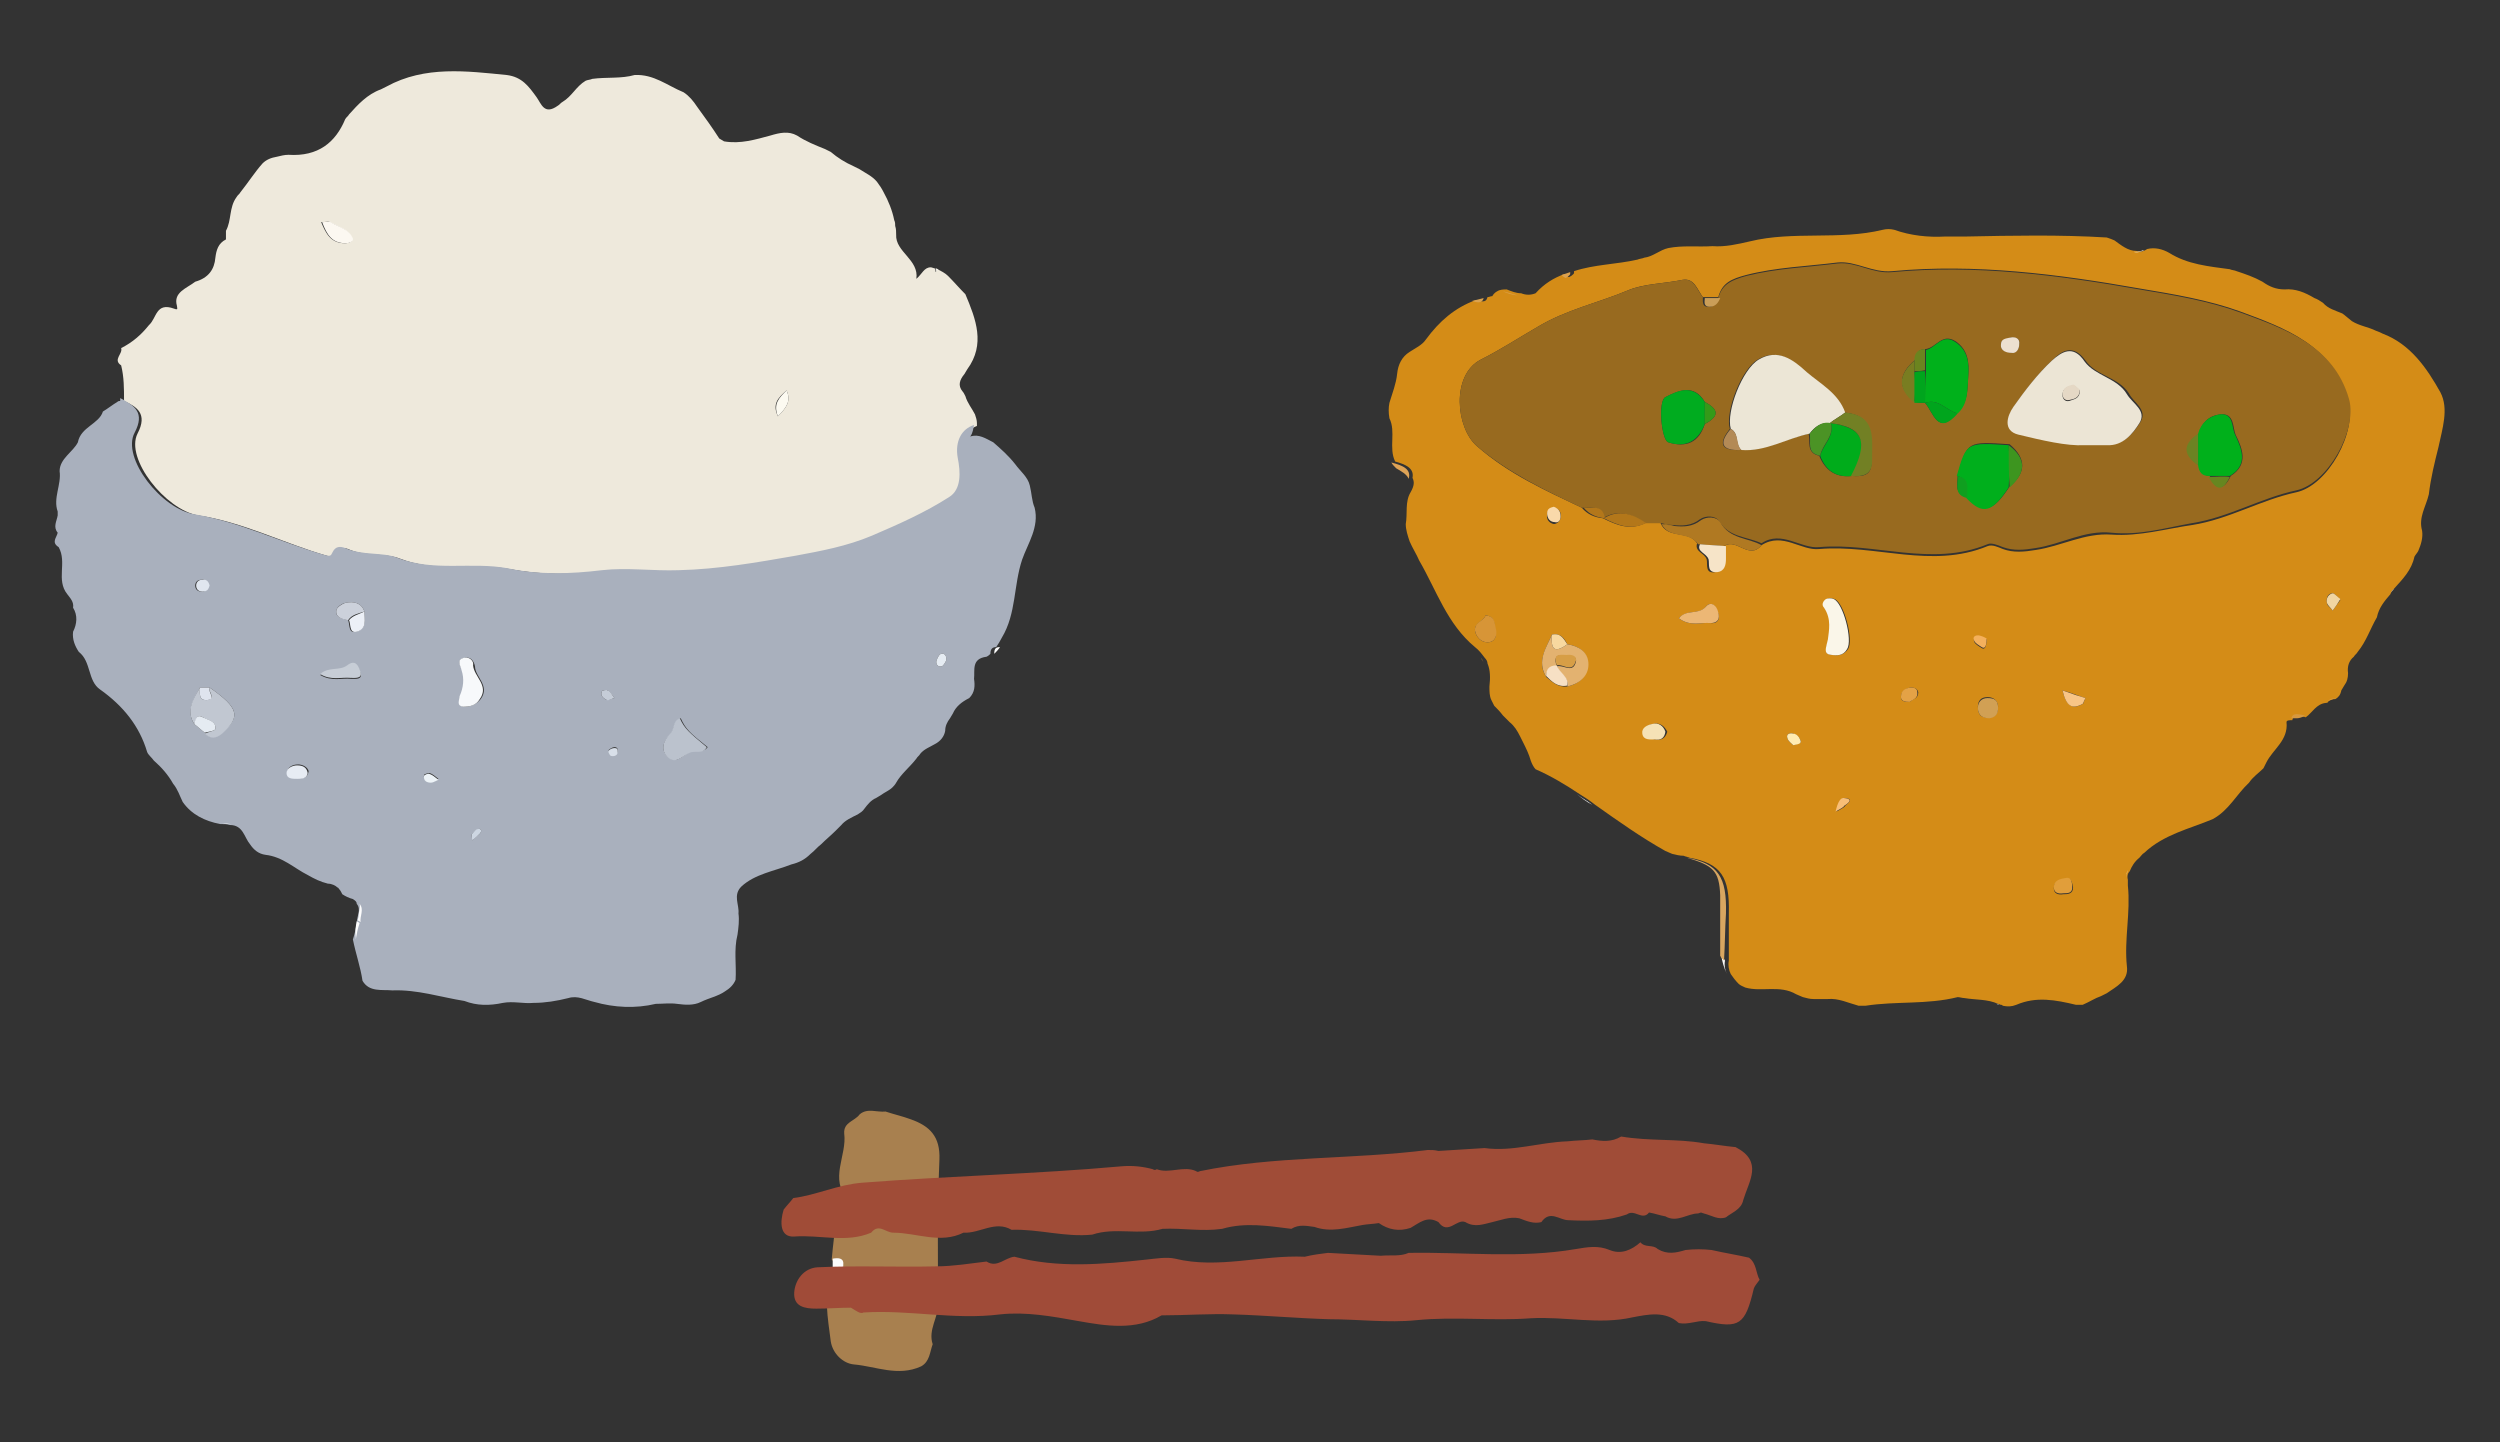 <?xml version="1.0" encoding="utf-8"?>
<!-- Generator: Adobe Illustrator 27.0.0, SVG Export Plug-In . SVG Version: 6.00 Build 0)  -->
<svg version="1.1" id="レイヤー_1" xmlns="http://www.w3.org/2000/svg" xmlns:xlink="http://www.w3.org/1999/xlink" x="0px"
	 y="0px" width="260px" height="150px" viewBox="0 0 260 150" style="enable-background:new 0 0 260 150;" xml:space="preserve">
<rect x="0" y="0" width="260" height="150" fill="#333333" stroke="none"/>
<style type="text/css">
	.st0{fill:#D48C17;}
	.st1{fill:#FBFBFB;}
	.st2{fill:#986A1F;}
	.st3{fill:#D79537;}
	.st4{fill:#DBA14E;}
	.st5{fill:#B07922;}
	.st6{fill:#DAA24F;}
	.st7{fill:#D8A660;}
	.st8{fill:#FAF6E9;}
	.st9{fill:#E3B270;}
	.st10{fill:#D6983F;}
	.st11{fill:#DEA356;}
	.st12{fill:#ECB775;}
	.st13{fill:#F6E4C8;}
	.st14{fill:#D1A054;}
	.st15{fill:#B3771A;}
	.st16{fill:#F5E2B6;}
	.st17{fill:#E19E3A;}
	.st18{fill:#F7E0C4;}
	.st19{fill:#E4A246;}
	.st20{fill:#F8C586;}
	.st21{fill:#F9D9AA;}
	.st22{fill:#F8D89F;}
	.st23{fill:#F4B05C;}
	.st24{fill:#F1D5A1;}
	.st25{fill:#FFEBB2;}
	.st26{fill:#F8BE77;}
	.st27{fill:#CA9E58;}
	.st28{fill:#ECE5D5;}
	.st29{fill:#ECE6D6;}
	.st30{fill:#00AF1C;}
	.st31{fill:#00B11B;}
	.st32{fill:#00B01B;}
	.st33{fill:#00AC1F;}
	.st34{fill:#00AC1B;}
	.st35{fill:#728024;}
	.st36{fill:#4B9325;}
	.st37{fill:#00A51D;}
	.st38{fill:#797D21;}
	.st39{fill:#3D951F;}
	.st40{fill:#6C8323;}
	.st41{fill:#EDE0D0;}
	.st42{fill:#B38A56;}
	.st43{fill:#6B841F;}
	.st44{fill:#349A19;}
	.st45{fill:#0F9F1F;}
	.st46{fill:#668620;}
	.st47{fill:#D79E46;}
	.st48{fill:#E5D8C5;}
	.st49{fill:#EEE9DC;}
	.st50{fill:#A9B0BD;}
	.st51{fill:#FDFDFD;}
	.st52{fill:#F2F0E8;}
	.st53{fill:#FCF8F1;}
	.st54{fill:#FCFAF1;}
	.st55{fill:#C1C7D1;}
	.st56{fill:#BBC2CD;}
	.st57{fill:#F7F9FB;}
	.st58{fill:#C7CDD6;}
	.st59{fill:#CCD1DB;}
	.st60{fill:#FCFCFC;}
	.st61{fill:#E7ECF4;}
	.st62{fill:#E5EBF2;}
	.st63{fill:#ECF0F7;}
	.st64{fill:#E0E6EF;}
	.st65{fill:#C5CCD7;}
	.st66{fill:#DFE4EE;}
	.st67{fill:#EDF3F7;}
	.st68{fill:#E6ECF3;}
	.st69{fill:#D8DFE9;}
	.st70{fill:#CDD6E2;}
	.st71{fill:#A8804F;}
	.st72{fill:#A04B38;}
	.st73{fill:#A04C37;}
</style>
<g>
	<g>
		<path class="st0" d="M161.9,69.2C161.9,69.2,161.9,69.2,161.9,69.2C161.9,69.2,161.9,69.2,161.9,69.2
			C161.9,69.2,161.9,69.2,161.9,69.2C161.9,69.2,161.9,69.2,161.9,69.2C161.9,69.2,161.9,69.2,161.9,69.2
			C161.9,69.2,161.9,69.2,161.9,69.2C161.9,69.2,161.9,69.2,161.9,69.2z"/>
		<path class="st0" d="M249,61.2c0.9-1,1.8-1.9,2.1-3.3c0.1-0.2,0.3-0.4,0.4-0.6c0.3-0.7,0.5-1.4,0.4-2.1c-0.4-1.4,0.4-2.5,0.7-3.8
			c0.2-1.7,0.6-3.3,1-4.9c0.4-1.9,1.1-4,0.2-5.7c-1.4-2.5-3.1-5-6-6.1c-0.2-0.1-0.4-0.2-0.7-0.3c-0.8-0.4-1.7-0.5-2.5-1
			c-0.4-0.3-0.7-0.6-1-0.8c-0.7-0.3-1.5-0.5-2-1.1c-0.3-0.2-0.6-0.4-0.9-0.5c-1-0.6-2-1-3.1-0.9c-0.9,0-1.6-0.3-2.3-0.8
			c-0.9-0.5-1.8-0.8-2.7-1.1c-0.2-0.1-0.5-0.1-0.7-0.2c-2.2-0.3-4.4-0.5-6.3-1.7c-0.7-0.4-1.5-0.6-2.3-0.4c-0.4,0.3-0.8,0.3-1.1,0.2
			c-0.9,0-1.6-0.6-2.3-1.1c-0.2-0.1-0.5-0.2-0.8-0.3c-4.9-0.3-9.8-0.2-14.7-0.1c-0.7,0-1.4,0-2.1,0c-1.8,0.1-3.6-0.1-5.3-0.7
			c-0.4-0.1-0.8-0.1-1.2,0c-4.5,1.1-9.3,0.1-13.8,1.2c-1.3,0.3-2.6,0.6-3.9,0.5c-1.5,0.1-3.1-0.1-4.6,0.2c-0.9,0.2-1.6,0.9-2.5,1
			c-0.2,0.1-0.5,0.1-0.7,0.2c-2.2,0.5-4.5,0.5-6.6,1.2c0,0.1,0,0.1,0,0.2c0,0.1-0.5,0.5-0.6,0.4c-0.1-0.1-0.3-0.2-0.4-0.3
			c-1.1,0.4-2.1,1-3,2c-0.5,0.2-1,0.2-1.5,0c-0.5,0-1-0.2-1.5-0.4c-0.3,0-0.7,0-1,0.2c-0.2,0.1-0.4,0.3-0.5,0.5
			c-0.2,0-0.3,0.1-0.5,0.1c-0.1,0.4-0.3,0.6-1.2,0.3c-2.2,0.8-3.8,2.2-5.2,4.1c-0.4,0.6-1.1,0.9-1.7,1.3c-0.8,0.5-1.2,1.3-1.3,2.3
			c-0.1,1-0.5,2-0.8,3c-0.1,0.5-0.1,1,0,1.6c0.7,1.4-0.1,3.1,0.6,4.5c1.1,0.3,2,0.7,1.8,1.7c0.2,0.4,0.2,0.8-0.2,1.5
			c-0.6,1-0.3,2.2-0.5,3.3c0,0.6,0.2,1.2,0.4,1.8c0.3,0.7,0.7,1.3,1,2c1.8,3.1,2.9,6.6,5.8,9c0.4,0.3,0.7,0.7,1,1.1
			c0.2,0.2,0.3,0.4,0.3,0.6c0.3,0.7,0.3,1.5,0.2,2.4c0,0.5,0,1,0.2,1.4c0.1,0.2,0.2,0.4,0.3,0.6c0.3,0.3,0.6,0.6,0.9,1
			c0.2,0.2,0.3,0.3,0.5,0.5c0,0,0,0,0,0c0.1,0.1,0.1,0.1,0.2,0.2c0.5,0.4,0.8,0.9,1.1,1.5c0.1,0.2,0.2,0.4,0.3,0.6
			c0.3,0.6,0.6,1.2,0.8,1.9c0.1,0.3,0.3,0.7,0.5,0.9c1.6,0.7,3.1,1.6,4.6,2.6c0.5,0.3,1.1,0.7,1.6,1.1c2.4,1.7,4.8,3.4,7.3,4.8
			c0.2,0.1,0.5,0.2,0.7,0.3c0.4,0.1,0.8,0.2,1.2,0.2c0.2,0.1,0.4,0.1,0.6,0.2c3.3,0.6,4.2,2,4.1,5.8c0,1.6,0,3.2,0,4.9
			c-0.1,0.5,0,1,0.2,1.4c0.2,0.3,0.5,0.7,0.8,1c0.2,0.2,0.5,0.3,0.7,0.4c1.7,0.5,3.6-0.3,5.3,0.7c0.2,0.1,0.5,0.2,0.7,0.3
			c0.4,0.1,0.7,0.2,1.1,0.2c0.5,0,1,0,1.5,0c1.1-0.1,2.1,0.4,3.2,0.7c0.2,0,0.5,0,0.7,0c3.2-0.5,6.4-0.1,9.6-0.9
			c0.2,0,0.5,0.1,0.7,0.1c1.2,0.2,2.4,0.1,3.5,0.6c0.1,0,0.2,0.1,0.3,0.1c0.1,0,0.1,0,0.2,0.1c0.5,0.1,0.9,0.1,1.4-0.1
			c2.1-0.9,4.1-0.5,6.2,0c0.2,0,0.5,0,0.7,0c0.7-0.3,1.3-0.7,1.9-0.9c0.2-0.1,0.4-0.2,0.6-0.3c1-0.7,2.3-1.3,2.1-2.8
			c-0.3-2.8,0.4-5.6,0.1-8.4c0-0.1,0-0.2,0-0.3c0-0.1,0-0.2,0-0.3c-0.1-0.4,0-0.7,0.2-0.9c0.2-0.5,0.5-1,1-1.4
			c0.2-0.2,0.3-0.4,0.5-0.5c2-1.9,4.7-2.5,7.1-3.5c1.7-0.9,2.5-2.6,3.8-3.8c0.4-0.6,1-1,1.5-1.5c0.1-0.2,0.2-0.4,0.3-0.6
			c0.7-1.4,2.3-2.3,2.1-4.2c0-0.2,0.3-0.2,0.6-0.2c0.1-0.5,0.5-0.6,1.4-0.3c0.7-0.5,1.1-1.4,2.1-1.5c0.1,0,0.2,0,0.2-0.1
			c0.2-0.2,0.5-0.3,0.8-0.3c0.3-0.2,0.5-0.4,0.6-0.9c0.1-0.2,0.2-0.3,0.3-0.5c0.3-0.4,0.4-0.8,0.4-1.3c-0.1-0.7,0.1-1.3,0.6-1.7
			c0.1-0.2,0.3-0.3,0.4-0.5c0.9-1.1,1.3-2.4,2-3.6c0.2-1,0.8-1.7,1.4-2.4C248.7,61.5,248.8,61.4,249,61.2z M154.7,66.8
			c-0.7,0-1.2-0.6-1.3-1.2c-0.1-0.8,0.9-1,1.1-1.6c1,0.1,0.9,0.9,1,1.5C155.7,66.1,155.5,66.8,154.7,66.8z M163,71.4
			C163,71.4,163,71.4,163,71.4c-1,0.1-1.6-0.5-2.2-1c-1-1.6,0-3,0.6-4.4c0,0,0,0,0,0c0.9-0.2,1.3,0.4,1.6,1c1.2,0.2,2.1,0.8,2.1,2
			C165.1,70.3,164.3,71.1,163,71.4z M160.9,53.5c0-0.4,0.4-0.6,0.7-0.7c0.5,0.1,0.8,0.4,0.7,1c0,0.4-0.4,0.7-0.7,0.7
			C161.1,54.4,160.8,54,160.9,53.5z M172.2,76.9c-0.5-0.1-1.2,0-1.3-0.6c-0.1-0.6,0.5-0.9,1-1c0.7-0.2,1.2,0.2,1.5,0.8
			C173.2,76.8,172.8,77,172.2,76.9z M177.9,64.8c-1-0.1-2.1,0.4-3.3-0.5c0.9-1,2.1-0.3,2.8-1.2c0.6-0.7,1.1,0,1.3,0.7
			C178.9,64.4,178.6,64.9,177.9,64.8z M186.5,77.5c-0.2-0.2-0.5-0.4-0.6-0.7c-0.2-0.5,0.3-0.6,0.6-0.5c0.3,0.1,0.6,0.3,0.7,0.6
			C187.5,77.4,186.9,77.3,186.5,77.5z M190.5,68.1c-0.9-0.1-0.6-0.7-0.3-1.6c0.1-0.9,0.4-2.1-0.4-3.3c-0.3-0.4-0.1-0.7,0.2-0.9
			c0.2-0.1,0.5-0.1,0.8,0c1,0.4,2,4.3,1.4,5.2C191.7,68.2,191.1,68.2,190.5,68.1z M191.9,83.8c-0.1,0.2-0.4,0.3-0.9,0.6
			c0.2-0.9,0.4-1.4,0.9-1.4C192.9,83.1,192.1,83.6,191.9,83.8z M198.6,73c-0.6,0-0.9-0.1-0.9-0.5c0-0.6,0.5-0.9,1-1
			c0.4,0,0.7,0.1,0.8,0.5C199.5,72.7,198.9,72.7,198.6,73z M205.3,66.7c-0.1-0.4,0.2-0.7,0.6-0.5c0.3,0.1,0.7,0.3,0.7,0.3
			c0,0.8-0.2,1.1-0.5,0.9C205.8,67.2,205.4,67,205.3,66.7z M206.9,74.6c-0.8,0.1-1.2-0.2-1.2-1.1c0-0.6,0.3-1,1-1
			c0.6,0,1,0.3,1.1,0.9C207.8,74.1,207.6,74.6,206.9,74.6z M214.6,93c-0.6,0.1-1-0.1-1-0.6c0-0.8,0.7-0.9,1.3-1
			c0.6-0.1,0.6,0.5,0.7,0.9C215.6,93,215,93,214.6,93z M216.6,73.2c-1,0.6-1.7,0.3-2.1-1.4c1.1,0.3,1.7,0.6,2.4,0.8
			C216.7,72.9,216.7,73.2,216.6,73.2z M242.6,63.5c-0.2-0.3-0.6-0.5-0.6-0.8c-0.1-0.5,0.1-1,0.6-1c0.2,0,0.5,0.4,0.8,0.7
			C243.1,62.8,242.8,63.2,242.6,63.5z M238.8,51.2c-3.7,0.8-7,2.8-10.8,3.4c-2.8,0.4-5.5,1.2-8.4,1c-2.8-0.2-5.2,1.2-7.9,1.6
			c-1.2,0.2-2.3,0.3-3.4-0.1c-0.5-0.2-1.1-0.5-1.6-0.3c-5.8,2.4-11.6-0.2-17.5,0.3c-1.9,0.2-3.8-1.8-6-0.4h0
			c-1.3,1.6-2.6-0.8-3.9,0.1h0c0,0.4,0.1,0.9,0,1.3c0,0.6-0.1,1.3-0.9,1.4c-1.1,0.2-0.8-0.8-0.9-1.3c-0.2-0.7-1.3-0.8-1-1.7
			c-0.9-1.4-3.1-0.4-3.8-2.1c-0.5,0-1.1,0-1.6,0c0,0,0,0,0,0c0,0,0,0,0,0c-1.6,0.8-3,0.2-4.4-0.5l0,0c-0.9-0.1-1.6-0.4-2.2-1.1
			c-3.8-1.8-7.6-3.5-10.9-6.4c-2.2-1.9-2.7-7.4,0.4-9c2-1,4-2.3,5.9-3.4c3-1.8,6.3-2.5,9.4-3.8c1.6-0.7,3.8-0.7,5.7-1.1
			c1.2-0.2,1.5,1,2.1,1.8l0,0v0c0.5,0,1.1,0,1.6,0c0.4-1.5,1.4-1.9,2.9-2.3c3.1-0.8,6.3-0.9,9.5-1.3c1.9-0.2,3.6,1.1,5.7,0.9
			c8.6-0.8,17.2,0.3,25.7,1.8c3.6,0.6,7.2,1.2,10.5,2.4c4.6,1.7,9.6,3.5,11.2,9.2C245.2,44.9,242.1,50.5,238.8,51.2z"/>
		<polygon class="st0" points="161.9,69.2 161.9,69.2 161.9,69.2 		"/>
		<path class="st0" d="M172.8,54.5c0.4,0.1,0.9,0.2,1.3,0.2C173.7,54.6,173.3,54.5,172.8,54.5z"/>
		<path class="st1" d="M165.6,83.7c-0.5-0.4-1.1-0.7-1.6-1.1C164.5,83,165,83.4,165.6,83.7z"/>
		<path class="st1" d="M221.1,91.5c0,0.1,0,0.2,0,0.3c0-0.5,0-0.9,0.2-1.3C221.2,90.8,221.1,91.1,221.1,91.5z"/>
		<path class="st1" d="M248.6,61.7c0.1-0.2,0.3-0.3,0.4-0.5C248.8,61.4,248.7,61.5,248.6,61.7z"/>
		<path class="st1" d="M207.9,104.5c-0.1-0.1-0.2-0.1-0.3-0.1C207.7,104.4,207.8,104.5,207.9,104.5z"/>
		<path class="st2" d="M233,32.5c-3.3-1.2-6.9-1.8-10.5-2.4c-8.5-1.5-17.1-2.6-25.7-1.8c-2.1,0.2-3.7-1.1-5.7-0.9
			c-3.2,0.4-6.3,0.5-9.5,1.3c-1.4,0.4-2.5,0.8-2.9,2.3c-0.2,0.5-0.5,1-1.1,0.9c-0.6,0-0.5-0.6-0.5-1l0,0c-0.6-0.7-0.9-2-2.1-1.8
			c-1.9,0.4-4,0.4-5.7,1.1c-3.1,1.3-6.4,2-9.4,3.8c-1.9,1.1-3.9,2.4-5.9,3.4c-3.1,1.6-2.6,7.1-0.4,9c3.3,2.8,7.1,4.6,10.9,6.4
			c0.9,0.1,2-0.4,2.2,1.1l0,0c1.6-1,3-0.4,4.4,0.5c0,0,0,0,0,0c0.5,0,1.1,0,1.6,0c0.4,0.1,0.9,0.2,1.3,0.2c0.9,0.1,1.9,0.1,2.8-0.6
			c0.6-0.4,1.6-0.4,2,0.2c1,1.7,2.9,1.6,4.4,2.3c2.1-1.4,4.1,0.6,6,0.4c5.8-0.5,11.7,2.1,17.5-0.3c0.4-0.2,1.1,0.1,1.6,0.3
			c1.1,0.4,2.2,0.3,3.4,0.1c2.7-0.4,5.1-1.9,7.9-1.6c2.9,0.3,5.6-0.5,8.4-1c3.8-0.6,7.1-2.6,10.8-3.4c3.3-0.7,6.4-6.3,5.5-9.5
			C242.7,35.9,237.6,34.2,233,32.5z M177.3,44.1c-0.6,1.9-1.9,2.5-3.8,1.9c-0.7-0.2-1.1-4.3-0.3-4.7c1.4-0.7,3-1.4,4.1,0.5
			c0,0,0,0,0,0C178.8,42.6,178.8,43.3,177.3,44.1z M192.6,49.5c-1.7,0.2-2.8-0.6-3.4-2.1c0,0,0,0,0,0c-1.4-0.3-0.9-1.5-1.1-2.3h0
			c-2.4,0.5-4.5,1.8-7.1,1.7l0,0l0,0c-2.2,0.1-2.2-0.8-1.1-2.2c-0.5-1.8,1.2-6.2,2.9-7.2c2-1.2,3.6,0,5,1.3c1.5,1.3,3.3,2.2,4,4.2v0
			l0,0c3.2,0.3,2.7,2.6,2.8,4.8C194.8,49.4,193.9,49.6,192.6,49.5z M209.1,35.1c0.6,0,1,0.1,0.9,0.7c0,0.5-0.3,0.9-0.8,0.9
			c-0.5-0.1-1.2-0.2-1.1-0.9C208.1,35.3,208.7,35.3,209.1,35.1z M200.2,41.9c-0.3,0-0.7,0-1-0.1c-1.9-1.4-1.8-2.9,0-4.4
			c0-0.7,0.4-1.1,1.1-1.1v0l0,0c1.1-0.2,1.7-1.7,3.1-0.8c1.3,0.9,1.4,2.2,1.3,3.6c-0.1,1.4,0,2.7-1.1,3.8c0,0,0,0,0,0
			C201.5,45.4,201.1,42.9,200.2,41.9z M209,50.6c-1.7,2.6-2.7,2.9-4.4,1.1c0,0,0,0,0,0c-1.4-0.3-1-1.4-1-2.3c1-3.5,1-3.5,5.4-3.2
			c0,0,0,0,0,0c0,0,0,0,0,0C210.8,47.7,210.7,49.2,209,50.6z M222.6,43.9c-0.7,1.1-1.7,2.4-3.4,2.3c-0.5,0-1.1,0-2.3,0
			c-1.9,0.1-4.4-0.5-6.9-1.1c-1.6-0.4-1.2-1.9-0.5-2.9c1.2-1.7,2.5-3.4,4-4.8c0.9-0.9,2.1-1.7,3.4,0.1c1.1,1.6,3.4,1.7,4.5,3.4
			C221.9,41.9,223.4,42.6,222.6,43.9z M232,49.5C232,49.5,232,49.5,232,49.5c-0.7,1.5-1.5,1.5-2.2,0c-0.7-0.1-1.1-0.4-1.1-1.1
			c0,0,0,0,0,0c-1.6-1.1-1.6-2.2,0-3.3c0.3-1.2,1.1-1.9,2.2-2c1.5-0.2,1.3,1.4,1.6,2.1C233.2,46.6,233.9,48.3,232,49.5z"/>
		<path class="st1" d="M223,26c-0.1,0-0.2,0-0.3,0.1c-0.3,0.1-0.5,0.1-0.8,0.1C222.3,26.3,222.6,26.2,223,26z"/>
		<path class="st3" d="M154,68.4c0.1,0.2,0.3,0.4,0.3,0.6C154.3,68.9,154.2,68.6,154,68.4z"/>
		<path class="st4" d="M163.3,28.5c0-0.1,0-0.2,0-0.2c-0.3,0.1-0.6,0.2-0.9,0.3c0.1,0.1,0.2,0.2,0.4,0.3
			C162.8,29,163.3,28.6,163.3,28.5z"/>
		<path class="st1" d="M178.9,93.7c0-0.3,0-0.5,0-0.7C178.9,93.2,178.9,93.5,178.9,93.7z"/>
		<path class="st1" d="M179,99.3c0.1,0.7,0.3,1.4,0.6,2c-0.2-0.4-0.3-0.9-0.2-1.4C179.3,99.7,179.1,99.5,179,99.3z"/>
		<path class="st5" d="M178.9,54.3c-0.4-0.6-1.4-0.6-2-0.2c-0.9,0.7-1.8,0.7-2.8,0.6c-0.4-0.1-0.9-0.1-1.3-0.2
			c0.8,1.6,2.9,0.7,3.8,2.1c0.9,0.1,1.8,0.1,2.7,0.2c1.3-0.9,2.6,1.5,3.9-0.1h0C181.8,55.9,179.9,56.1,178.9,54.3z"/>
		<path class="st6" d="M154.3,31c-0.4,0.1-0.8,0.2-1.2,0.3C153.9,31.6,154.2,31.4,154.3,31z"/>
		<path class="st7" d="M179.5,95c0.1-3.8-0.8-5.2-4.1-5.8c2.8,0.8,3.4,1.4,3.5,3.9c0,0.2,0,0.5,0,0.7c0,0.2,0,0.4,0,0.7
			c0,1.5,0,3,0,4.5c0,0.1,0,0.3,0,0.4c0.1,0.2,0.3,0.4,0.4,0.5C179.4,98.2,179.4,96.6,179.5,95z"/>
		<path class="st8" d="M192.1,67.5c0.6-0.9-0.4-4.8-1.4-5.2c-0.2-0.1-0.6-0.1-0.8,0c-0.3,0.2-0.5,0.6-0.2,0.9
			c0.8,1.2,0.5,2.4,0.4,3.3c-0.2,0.9-0.5,1.5,0.3,1.6C191.1,68.2,191.7,68.2,192.1,67.5z"/>
		<polygon class="st9" points="161.9,69.2 161.9,69.2 161.9,69.2 		"/>
		<path class="st9" d="M163,67c-1.5,1.1-1.7,0.3-1.6-1c-0.6,1.4-1.6,2.7-0.6,4.4c0-0.7,0.4-1.1,1.1-1.1c0,0,0,0,0,0l0,0l0,0
			c0,0,0,0,0,0c0,0,0,0,0,0c-0.5-1.5,0.6-1.1,1.3-1.1c0.4,0,0.8,0.2,0.7,0.6c-0.3,1.3-1.3,0.3-2,0.5c0,0,0,0,0,0
			c0.3,0.8,1.3,1.2,1.1,2.1c1.3-0.3,2.2-1.1,2.2-2.3C165.2,67.8,164.2,67.2,163,67z"/>
		<polygon class="st9" points="161.9,69.2 161.9,69.2 161.9,69.2 		"/>
		<path class="st10" d="M238.3,74.7c0.2,0,0.4,0,0.6,0c0.2,0,0.5-0.1,0.7-0.2c0,0,0.1-0.1,0.1-0.1C238.8,74.2,238.4,74.2,238.3,74.7
			z"/>
		<path class="st11" d="M144.7,48.1c0.1,0.2,0.3,0.4,0.5,0.6c0.5,0.3,1.1,0.6,1.3,1.1C146.8,48.8,145.9,48.4,144.7,48.1z"/>
		<path class="st12" d="M177.4,63.1c-0.8,0.9-2,0.2-2.8,1.2c1.2,0.9,2.3,0.4,3.3,0.5c0.7,0,1-0.4,0.8-1.1
			C178.6,63.1,178,62.4,177.4,63.1z"/>
		<path class="st13" d="M177.7,58.2c0.1,0.5-0.2,1.4,0.9,1.3c0.8-0.1,0.9-0.8,0.9-1.4c0-0.4,0-0.9,0-1.3h0c-0.9-0.1-1.8-0.1-2.7-0.2
			C176.4,57.4,177.5,57.5,177.7,58.2z"/>
		<path class="st3" d="M154.5,64c-0.2,0.6-1.2,0.7-1.1,1.6c0.1,0.6,0.6,1.2,1.3,1.2c0.8,0,1-0.7,0.9-1.3
			C155.4,64.9,155.6,64.1,154.5,64z"/>
		<path class="st14" d="M206.7,72.6c-0.6,0-1,0.4-1,1c0,0.8,0.5,1.1,1.2,1.1c0.7-0.1,0.9-0.5,0.9-1.1
			C207.8,72.8,207.4,72.6,206.7,72.6z"/>
		<path class="st6" d="M157.8,30.7c-0.5-0.1-1-0.3-1.5-0.4C156.8,30.5,157.3,30.7,157.8,30.7z"/>
		<path class="st15" d="M166.8,53.9c1.4,0.7,2.8,1.3,4.4,0.5c0,0,0,0,0,0C169.9,53.5,168.4,52.9,166.8,53.9z"/>
		<path class="st16" d="M171.8,75.3c-0.5,0.1-1.1,0.4-1,1c0.1,0.7,0.8,0.6,1.3,0.6c0.6,0.1,1-0.1,1.1-0.8
			C173,75.5,172.5,75.1,171.8,75.3z"/>
		<path class="st17" d="M214.9,91.3c-0.6,0.1-1.3,0.2-1.3,1c0,0.5,0.4,0.7,1,0.6c0.5,0,1,0,0.9-0.8
			C215.5,91.8,215.4,91.2,214.9,91.3z"/>
		<path class="st18" d="M161.9,69.2C161.9,69.2,161.9,69.2,161.9,69.2c-0.8,0-1.1,0.4-1.1,1.1c0.6,0.6,1.2,1.2,2.2,1c0,0,0,0,0,0
			C163.2,70.4,162.2,70,161.9,69.2C161.9,69.2,161.9,69.2,161.9,69.2z"/>
		<polygon class="st18" points="161.9,69.2 161.9,69.2 161.9,69.2 161.9,69.2 161.9,69.2 		"/>
		<path class="st19" d="M198.7,71.5c-0.6,0.1-1,0.3-1,1c0,0.4,0.4,0.5,0.9,0.5c0.2-0.2,0.9-0.3,0.8-1
			C199.4,71.6,199.1,71.5,198.7,71.5z"/>
		<path class="st20" d="M216.6,73.2c0.1-0.1,0.1-0.3,0.3-0.6c-0.7-0.2-1.3-0.4-2.4-0.8C214.9,73.5,215.5,73.8,216.6,73.2z"/>
		<path class="st21" d="M162.3,53.7c0-0.5-0.2-0.8-0.7-1c-0.4,0.1-0.7,0.2-0.7,0.7c0,0.5,0.3,0.9,0.8,0.9
			C162,54.4,162.3,54.2,162.3,53.7z"/>
		<path class="st1" d="M156.5,75c0.1,0.1,0.1,0.1,0.2,0.2C156.6,75.1,156.5,75,156.5,75z"/>
		<path class="st10" d="M242.9,72.6c-0.3,0-0.6,0.1-0.8,0.3C242.4,72.8,242.6,72.7,242.9,72.6z"/>
		<path class="st22" d="M163,67c-0.4-0.6-0.7-1.2-1.6-1c0,0,0,0,0,0C161.3,67.3,161.5,68.1,163,67z"/>
		<path class="st23" d="M206.6,66.4c0,0-0.3-0.2-0.7-0.3c-0.4-0.1-0.8,0.1-0.6,0.5c0.1,0.3,0.5,0.5,0.8,0.7
			C206.4,67.5,206.6,67.3,206.6,66.4z"/>
		<path class="st24" d="M242.6,61.7c-0.5,0.1-0.7,0.6-0.6,1c0.1,0.3,0.4,0.5,0.6,0.8c0.3-0.4,0.5-0.7,0.8-1.2
			C243.1,62.1,242.8,61.7,242.6,61.7z"/>
		<path class="st25" d="M186.5,76.3c-0.3-0.1-0.8,0-0.6,0.5c0.1,0.3,0.4,0.5,0.6,0.7c0.4-0.1,1-0.1,0.7-0.6
			C187.1,76.6,186.8,76.3,186.5,76.3z"/>
		<path class="st15" d="M164.7,52.8c0.6,0.7,1.3,1,2.2,1.1C166.7,52.4,165.5,52.9,164.7,52.8z"/>
		<path class="st26" d="M191.8,83c-0.4-0.1-0.7,0.5-0.9,1.4c0.5-0.3,0.8-0.4,0.9-0.6C192.1,83.6,192.9,83.1,191.8,83z"/>
		<path class="st27" d="M177.8,31.9c0.6,0,0.9-0.4,1.1-0.9c-0.5,0-1.1,0-1.6,0v0C177.3,31.3,177.1,31.9,177.8,31.9z"/>
		<path class="st28" d="M216.8,37.6c-1.2-1.8-2.4-1-3.4-0.1c-1.5,1.4-2.8,3.1-4,4.8c-0.7,1-1.1,2.5,0.5,2.9c2.5,0.6,5,1.2,6.9,1.1
			c1.2,0,1.8,0,2.3,0c1.7,0.1,2.7-1.2,3.4-2.3c0.8-1.3-0.7-2-1.3-3C220.2,39.3,217.9,39.1,216.8,37.6z M215.2,41.7
			c-0.4,0.1-0.7-0.2-0.7-0.6c0-0.7,0.5-0.9,1.1-1c0.2,0,0.5,0.4,0.7,0.5C216.3,41.5,215.7,41.5,215.2,41.7z"/>
		<path class="st29" d="M190.3,44c0.5-0.4,1.1-0.7,1.6-1.1v0c-0.7-2-2.6-3-4-4.2c-1.4-1.3-3-2.5-5-1.3c-1.7,1-3.4,5.4-2.9,7.2
			c0.9,0.5,0.4,1.6,1.1,2.2l0,0c2.5,0.2,4.7-1.2,7.1-1.7h0v0C188.7,44.4,189.4,43.9,190.3,44z"/>
		<path class="st30" d="M208.9,46.3c-4.4-0.3-4.4-0.3-5.4,3.2c1.4,0.3,0.9,1.4,1,2.3c0,0,0,0,0,0c0,0,0,0,0,0
			c1.7,1.8,2.7,1.5,4.4-1.1C209,49.2,209,47.7,208.9,46.3C208.9,46.3,208.9,46.3,208.9,46.3z"/>
		<path class="st31" d="M200.2,41.9c1.4-0.5,2.2,0.8,3.4,1.1c0,0,0,0,0,0c0,0,0,0,0,0c1.1-1,1-2.4,1.1-3.8c0.1-1.4,0-2.7-1.3-3.6
			c-1.4-1-2.1,0.6-3.1,0.8l0,0c0,0.7,0,1.4,0,2.2C200.2,39.7,200.2,40.8,200.2,41.9z"/>
		<path class="st32" d="M230.8,43.1c-1.1,0.2-1.9,0.9-2.2,2c0,1.1,0,2.2,0,3.3c0,0,0,0,0,0c0,0,0,0,0,0c0.1,0.7,0.4,1.1,1.1,1.1
			c0.7,0,1.5,0,2.2,0c0,0,0,0,0,0c0,0,0,0,0,0c2-1.2,1.2-2.9,0.5-4.4C232.1,44.4,232.3,42.9,230.8,43.1z"/>
		<path class="st33" d="M177.3,41.8C177.3,41.8,177.3,41.8,177.3,41.8c-1.2-1.9-2.8-1.2-4.1-0.5c-0.8,0.4-0.4,4.5,0.3,4.7
			c1.8,0.6,3.1-0.1,3.8-1.9C177.3,43.3,177.3,42.5,177.3,41.8C177.3,41.8,177.3,41.8,177.3,41.8z"/>
		<path class="st34" d="M190.4,44c0.4,1.4-0.8,2.2-1.1,3.4c0,0,0,0,0,0c0,0,0,0,0,0c0.6,1.6,1.7,2.3,3.4,2.1
			C194.4,45.9,193.8,44.5,190.4,44z"/>
		<path class="st35" d="M191.9,42.9L191.9,42.9c-0.5,0.4-1.1,0.7-1.6,1.1c0,0,0,0,0,0c0,0,0,0,0,0c3.5,0.4,4.1,1.9,2.2,5.5
			c1.3,0.1,2.3-0.1,2.2-1.8C194.7,45.5,195.1,43.2,191.9,42.9z"/>
		<path class="st36" d="M190.4,44C190.4,44,190.4,44,190.4,44C190.3,44,190.3,44,190.4,44c-1-0.2-1.6,0.4-2.2,1.1v0
			c0.2,0.9-0.4,2,1.1,2.3c0,0,0,0,0,0C189.5,46.2,190.8,45.4,190.4,44z"/>
		<path class="st37" d="M203.6,43c-1.2-0.3-2-1.6-3.4-1.1c0,0,0,0,0,0c0,0,0,0,0,0C201.1,42.9,201.5,45.4,203.6,43
			C203.6,43,203.6,43,203.6,43z"/>
		<path class="st38" d="M199.1,38.6C199.1,38.6,199.1,38.6,199.1,38.6c0-0.4,0-0.8,0-1.1c-1.7,1.5-1.8,2.9,0,4.4
			C199.2,40.8,199.2,39.7,199.1,38.6C199.1,38.6,199.1,38.6,199.1,38.6z"/>
		<path class="st39" d="M208.9,46.3C208.9,46.3,208.9,46.3,208.9,46.3c0,1.5,0,2.9,0.1,4.4C210.7,49.2,210.8,47.7,208.9,46.3z"/>
		<path class="st40" d="M228.6,45.1c-1.6,1.1-1.6,2.2,0,3.3c0,0,0,0,0,0C228.6,47.3,228.6,46.2,228.6,45.1z"/>
		<path class="st37" d="M200.2,41.9C200.2,41.9,200.2,41.9,200.2,41.9c0-1.1,0-2.2,0-3.3c-0.4,0-0.7,0-1.1,0.1c0,0,0,0,0,0
			c0,1.1,0,2.1,0,3.2C199.5,41.9,199.8,41.9,200.2,41.9C200.2,41.9,200.2,41.9,200.2,41.9z"/>
		<path class="st41" d="M209.2,36.7c0.5,0.1,0.8-0.4,0.8-0.9c0.1-0.6-0.4-0.8-0.9-0.7c-0.4,0.1-1,0.1-1,0.7
			C208,36.5,208.7,36.7,209.2,36.7z"/>
		<path class="st42" d="M181.1,46.8L181.1,46.8c-0.6-0.6-0.2-1.7-1.1-2.2C178.8,46,178.9,46.9,181.1,46.8z"/>
		<path class="st43" d="M199.1,38.6c0.4,0,0.7,0,1.1-0.1c0-0.7,0-1.4,0-2.2v0c-0.7,0-1.1,0.4-1.1,1.1
			C199.1,37.9,199.1,38.2,199.1,38.6C199.1,38.6,199.1,38.6,199.1,38.6z"/>
		<path class="st44" d="M177.3,41.8C177.3,41.8,177.3,41.8,177.3,41.8c0,0.8,0,1.5,0,2.3C178.8,43.3,178.8,42.6,177.3,41.8z"/>
		<path class="st45" d="M203.6,49.5c0,0.9-0.4,2,1,2.3c0,0,0,0,0,0C204.5,50.9,205,49.8,203.6,49.5z"/>
		<path class="st46" d="M229.7,49.6c0.8,1.5,1.5,1.5,2.2,0c0,0,0,0,0,0C231.2,49.5,230.5,49.6,229.7,49.6z"/>
		<path class="st47" d="M161.9,69.2c0.7-0.2,1.6,0.9,2-0.5c0.1-0.4-0.3-0.6-0.7-0.6C162.5,68.2,161.4,67.7,161.9,69.2
			C161.9,69.2,161.9,69.2,161.9,69.2C161.9,69.2,161.9,69.2,161.9,69.2z"/>
		<polygon class="st47" points="161.9,69.2 161.9,69.2 161.9,69.2 161.9,69.2 161.9,69.2 		"/>
		<path class="st48" d="M215.6,40c-0.5,0.1-1.1,0.3-1.1,1c0,0.4,0.3,0.7,0.7,0.6c0.5-0.1,1.1-0.2,1.1-1.1
			C216.1,40.4,215.8,40,215.6,40z"/>
	</g>
	<g>
		<path class="st49" d="M14.3,45.1c-1.3,2.6,2.9,7.9,6.3,8.5c4.7,0.7,8.9,2.9,13.4,4.2c0.6,0.2,0.7,0,0.9-0.3
			c0.3-0.5,0.8-0.6,1.3-0.4c1.7,0.8,3.9,0.4,5.4,1c3.8,1.5,7.7,0.4,11.5,1.1c3.2,0.6,6.5,0.6,9.8,0.2c2.6-0.3,5.3,0.1,8,0
			C75,59.3,79,58.6,83,57.9c2.7-0.5,5.4-1,8-2.1c2.8-1.2,5.5-2.4,8-4c1.2-0.8,1.1-2.6,0.9-4.1c-0.3-1.7,0.4-2.9,1.7-3.4
			c0-0.1,0-0.2,0-0.3c0-0.3-0.1-0.6-0.2-0.9c-0.3-0.6-0.8-1.2-1-1.9c-0.1-0.2-0.2-0.4-0.3-0.5c-0.5-0.6-0.3-1.2,0.2-1.8
			c0.1-0.2,0.2-0.3,0.3-0.5c1.9-2.6,0.9-5.2-0.2-7.8c-0.6-0.6-1.2-1.3-1.8-1.9c-0.3-0.3-0.7-0.5-1.1-0.7c-0.1,0.1-0.1,0.2-0.2,0.3
			c0-0.1,0-0.3-0.1-0.4c-0.1,0-0.3-0.1-0.4-0.1c-0.7,0-0.9,0.7-1.5,1.2c0.3-2-2.2-2.8-2.1-4.6c0-0.3,0-0.6-0.1-0.9
			c0-0.2,0-0.4-0.1-0.6c-0.2-1-0.6-2-1.1-2.9c-0.2-0.4-0.4-0.7-0.7-1.1c-0.5-0.6-1.2-0.9-1.8-1.3c-0.2-0.1-0.4-0.2-0.6-0.3
			c-0.9-0.4-1.7-0.9-2.4-1.5c-0.2-0.1-0.4-0.2-0.6-0.3c-1-0.4-2-0.8-2.9-1.4c-0.9-0.5-1.8-0.3-2.8,0c-1.5,0.4-3.1,0.9-4.8,0.6
			c-0.2-0.1-0.3-0.2-0.5-0.3c-0.7-1.1-1.5-2.2-2.3-3.3c-0.4-0.6-0.8-1.1-1.4-1.5c-1.7-0.7-3.1-1.9-5.1-1.8c-1.4,0.4-2.9,0.2-4.4,0.4
			c-0.2,0.1-0.5,0.1-0.7,0.2c-1,0.6-1.4,1.6-2.4,2.2c-0.2,0.1-0.3,0.3-0.5,0.4c-1.4,1-1.7-0.2-2.2-0.9c-0.8-1.1-1.5-2.1-3.1-2.3
			C48.6,7.4,44.2,6.8,40.2,9c-0.2,0.1-0.4,0.2-0.6,0.3c-1.4,0.5-2.4,1.6-3.3,2.6c-0.1,0.2-0.3,0.3-0.4,0.5c-1,2.4-2.8,3.9-5.9,3.7
			c-0.4,0-0.8,0.1-1.2,0.2c-0.6,0.1-1.1,0.3-1.5,0.7c-0.8,0.9-1.5,2-2.3,3c-0.1,0.2-0.3,0.3-0.4,0.5c-0.8,1.1-0.5,2.4-1.1,3.5
			c0,0.3,0,0.6,0,0.9c-0.8,0.4-1,1.1-1.1,1.9c-0.1,1.2-0.7,2.1-2.1,2.5c-0.9,0.7-2.3,1.1-1.9,2.5c0,0.2,0.2,0.5-0.3,0.3
			c-1.9-0.7-1.8,1-2.6,1.7c-0.8,1-1.7,1.8-2.9,2.4c0.2,0.6-0.9,1.2,0,1.8c0.3,1.2,0.3,2.4,0.3,3.7C14.2,42.3,15.4,43,14.3,45.1z
			 M81.8,40.6c0.5,1.1,0,1.8-0.9,2.7C80.3,42,80.9,41.4,81.8,40.6z M34.3,23.1c0.8,0.5,1.9,0.7,2.3,1.7c0.1,0.3-0.3,0.5-0.7,0.5
			c-1.5,0-2-1-2.5-2.2C34,23.1,34.2,23,34.3,23.1z"/>
		<path class="st50" d="M8.1,46c-0.5,1-1.9,1.7-1.9,3c0.2,1.4-0.7,2.8-0.2,4.2c0,0.1,0,0.3,0,0.4c-0.1,0.6-0.5,1.2,0,1.8
			c-0.1,0.5-0.7,1,0.1,1.5C7,58.5,5.8,60.3,7,61.8c0.3,0.4,0.7,0.8,0.6,1.4c0.5,0.8,0.4,1.7,0,2.5c-0.1,0.8,0.2,1.5,0.6,2.1
			c1.3,1,0.9,3,2.2,3.9c2.4,1.7,4.1,3.8,4.9,6.5c0.1,0.3,0.5,0.6,0.7,0.9c0.8,0.7,1.5,1.5,2,2.4c0.5,0.6,0.7,1.3,1,1.9
			c0.9,1.3,2.3,2,3.9,2.3c0.4,0,0.7,0,1,0.1c1.4,0,1.5,1.3,2.1,2c0.4,0.6,0.9,1,1.6,1.1c1.8,0.2,3,1.4,4.4,2.1
			c0.7,0.4,1.3,0.7,2.1,0.9c0.4,0,0.8,0.2,1,0.4c0.1,0,0.1,0.1,0.2,0.2c0.1,0.1,0.2,0.3,0.3,0.5c0.3,0.2,0.7,0.4,1.1,0.5
			c0.3,0.2,0.4,0.3,0.4,0.5c0.5,0.6,0,1.3,0,2c-0.1,0.6-0.2,1.1-0.4,1.7c0.3,1.5,0.8,2.9,1,4.3c0.7,1.2,2,0.9,3.1,1
			c2.6-0.1,5,0.7,7.5,1.1c1.3,0.5,2.6,0.5,4,0.2c1.1-0.2,2.1,0.1,3.2,0c1.2,0,2.4-0.2,3.6-0.5c1-0.3,1.8,0.2,2.7,0.4
			c2.1,0.6,4.3,0.7,6.4,0.2c0.7,0,1.5-0.1,2.2,0c0.8,0.1,1.7,0.2,2.5-0.2c0.8-0.4,1.8-0.6,2.5-1.1c0.5-0.3,0.9-0.7,1.1-1.2
			c0.1-1.6-0.2-3.1,0.2-4.7c0.1-0.7,0.2-1.5,0.1-2.2c0.1-0.9-0.6-1.9,0.3-2.8c1.4-1.3,3.4-1.6,5.2-2.3c0.8-0.2,1.4-0.5,2-1.1
			c0.4-0.3,0.7-0.7,1.1-1c0.5-0.5,1-0.9,1.5-1.4c0.2-0.2,0.4-0.4,0.6-0.6c0.4-0.5,1.1-0.8,1.7-1.1c0.3-0.2,0.5-0.3,0.7-0.6
			c0.3-0.4,0.7-0.9,1.2-1.1c0.2-0.1,0.3-0.2,0.5-0.3c0.4-0.3,0.9-0.5,1.2-0.8c0.1-0.1,0.3-0.3,0.4-0.5c0.5-0.9,1.4-1.6,2.1-2.5
			c0.1-0.2,0.3-0.3,0.4-0.5c0.4-0.5,1-0.7,1.5-1c0.6-0.3,1-0.8,1.1-1.4c0-0.5,0.2-0.9,0.5-1.3c0.1-0.2,0.2-0.3,0.3-0.5
			c0.3-0.7,0.9-1.2,1.7-1.6c0.6-0.6,0.6-1.3,0.5-2c0.1-0.9-0.3-2.1,1.3-2.3c0.2-0.1,0.3-0.2,0.4-0.3c0-0.6,0.3-0.7,0.6-0.7
			c0.2-0.3,0.4-0.6,0.6-1c1.5-2.5,1.2-5.4,2.1-8.1c0.6-1.7,1.8-3.4,1.3-5.4c-0.3-0.7-0.3-1.5-0.5-2.3c-0.2-0.9-1-1.5-1.5-2.2
			c-0.7-0.9-1.5-1.6-2.3-2.3c-0.8-0.4-1.5-0.9-2.4-0.6c0.3-0.4,0.3-0.8,0.4-1.2c-1.3,0.4-2,1.7-1.7,3.4c0.3,1.5,0.4,3.3-0.9,4.1
			c-2.5,1.6-5.2,2.8-8,4c-2.6,1.1-5.3,1.6-8,2.1c-4,0.7-8,1.4-12.1,1.5c-2.7,0.1-5.4-0.3-8,0c-3.3,0.4-6.6,0.5-9.8-0.2
			c-3.8-0.7-7.7,0.4-11.5-1.1c-1.5-0.6-3.6-0.2-5.4-1c-0.5-0.2-1-0.2-1.3,0.4c-0.2,0.4-0.2,0.5-0.9,0.3c-4.5-1.3-8.7-3.4-13.4-4.2
			c-3.5-0.5-7.7-5.9-6.3-8.5c1.1-2.1,0-2.8-1.5-3.6c0,0.1,0,0.2,0,0.3c-0.1,0-0.2,0-0.3,0.1c-0.5,0.3-1,0.7-1.5,1
			C10.3,44.1,8.4,44.4,8.1,46z M23.1,76.2c-0.6,0.5-1.2,0.7-1.8,0c0,0,0,0,0,0c-0.4-0.3-0.7-0.6-1.1-0.9c-0.9-1.4,0-2.6,0.6-3.8
			c0,0,0,0,0,0c0.3,0,0.7,0,1,0C24.8,73.6,25.1,74.5,23.1,76.2z M20.9,60.3c0.5-0.1,0.7,0.2,0.8,0.6c-0.1,0.3-0.2,0.6-0.6,0.6
			c-0.5,0.1-0.8-0.2-0.8-0.6C20.3,60.6,20.5,60.3,20.9,60.3z M31,80.9c-0.5,0-1.1,0-1.1-0.6c0-0.5,0.5-0.8,1.1-0.8
			c0.5,0,1,0.3,1.1,0.7C32,80.9,31.5,81,31,80.9z M36.5,70.6c-1-0.1-2,0.3-3.2-0.4c0.9-0.8,2-0.3,2.8-0.9c0.9-0.7,1.2,0.2,1.4,0.7
			C37.7,70.7,37,70.6,36.5,70.6z M37,65.7c-0.8,0.2-0.6-0.8-0.8-1.2c-0.7-0.2-1.4-0.3-1.2-1.1c0.1-0.3,0.5-0.6,0.9-0.7
			c0.9-0.2,1.7,0,2,0.9c0,0,0,0,0,0C37.9,64.4,38.2,65.4,37,65.7z M44.8,81.3c-0.4,0-0.8-0.2-0.7-0.7c0-0.1,0.4-0.2,0.6-0.2
			c0.3,0.1,0.5,0.3,0.9,0.6C45.2,81.2,45,81.4,44.8,81.3z M49.9,86.7c-0.2,0.2-0.5,0.4-0.8,0.7c0-0.4-0.1-0.6,0-0.7
			c0.2-0.2,0.5-0.4,0.7-0.5C50.1,86.2,50.1,86.5,49.9,86.7z M50,72.7c-0.5,0.6-1.1,0.8-1.7,0.8c-0.8-0.1-0.4-0.7-0.4-1.1
			c0.4-0.9,0.5-1.8,0.2-2.7c-0.2-0.5-0.7-1.1,0.3-1.3c0.6-0.1,0.9,0.4,1,0.9C49.4,70.4,51,71.3,50,72.7z M62.6,71.9
			c0-0.1,0.5-0.2,0.6-0.1c0.2,0.1,0.4,0.4,0.7,0.8c-0.4,0.1-0.6,0.2-0.8,0.2C62.7,72.6,62.4,72.3,62.6,71.9z M63.5,78.5
			c-0.1-0.1-0.2-0.4-0.2-0.5c0.1-0.1,0.4-0.3,0.6-0.3c0.3,0,0.4,0.2,0.3,0.5C64.1,78.5,63.8,78.6,63.5,78.5z M71.7,78.2
			c-0.7,0.4-1.4,1.3-2.2,0.5C68.6,78,69,77,69.8,76.3c0.4-0.5,0.2-1.3,1-1.6c0.5,1.1,0.9,1.5,2.8,3C73.1,78.4,72.2,77.9,71.7,78.2z
			 M98.4,68.7c-0.1,0.2-0.3,0.6-0.5,0.6c-0.4,0.1-0.6-0.3-0.5-0.6c0.1-0.3,0.3-0.7,0.5-0.7C98.2,67.9,98.5,68.2,98.4,68.7z"/>
		<path class="st51" d="M37.1,95.8c-0.1,0.5-0.2,1.1-0.1,1.7c0,0.1,0,0.1,0,0.2c0.1-0.6,0.2-1.1,0.4-1.7
			C37.3,95.9,37.2,95.9,37.1,95.8z"/>
		<path class="st52" d="M97.6,28c-0.1,0-0.2-0.1-0.3-0.1c0,0.1,0.1,0.3,0.1,0.4C97.4,28.2,97.5,28.1,97.6,28z"/>
		<path class="st53" d="M36,25.3c0.3,0,0.8-0.2,0.7-0.5c-0.4-1-1.5-1.2-2.3-1.7c-0.1-0.1-0.3,0-0.9,0C34,24.4,34.5,25.3,36,25.3z"/>
		<path class="st54" d="M81.8,40.6c-0.8,0.8-1.4,1.4-0.9,2.7C81.8,42.4,82.3,41.7,81.8,40.6z"/>
		<path class="st55" d="M21.8,71.5c-0.2,0.4,0.7,1.1-0.2,1.3c-1,0.1-0.8-0.7-0.8-1.3c-0.7,1.2-1.5,2.4-0.6,3.8
			c0.2-0.4,0.2-1.1,0.9-0.7c0.5,0.3,1.4,0.4,1.3,1.2c0,0.2-0.7,0.3-1.1,0.5l0,0c0,0,0,0,0,0c0.6,0.6,1.2,0.5,1.8,0
			C25.1,74.5,24.8,73.6,21.8,71.5z"/>
		<path class="st56" d="M70.7,74.7c-0.8,0.3-0.5,1.1-1,1.6C69,77,68.6,78,69.5,78.8c0.8,0.7,1.5-0.2,2.2-0.5
			c0.6-0.3,1.4,0.2,1.8-0.6C71.7,76.2,71.2,75.8,70.7,74.7z"/>
		<path class="st57" d="M48.3,68.4c-0.9,0.2-0.4,0.8-0.3,1.3c0.3,0.9,0.2,1.8-0.2,2.7c0,0.4-0.4,1,0.4,1.1c0.6,0,1.3-0.1,1.7-0.8
			c1-1.4-0.6-2.3-0.7-3.5C49.3,68.8,48.9,68.3,48.3,68.4z"/>
		<path class="st58" d="M36.1,69.2c-0.8,0.6-1.9,0.1-2.8,0.9c1.1,0.7,2.2,0.3,3.2,0.4c0.4,0,1.2,0.1,1-0.6
			C37.3,69.3,37,68.5,36.1,69.2z"/>
		<path class="st59" d="M37.9,63.6c-0.3-0.9-1.1-1.1-2-0.9c-0.3,0.1-0.8,0.4-0.9,0.7c-0.2,0.8,0.6,1,1.2,1.1
			C36.6,63.9,37.3,63.8,37.9,63.6z"/>
		<path class="st60" d="M103.4,68c0.2-0.2,0.4-0.4,0.6-0.7C103.6,67.3,103.4,67.4,103.4,68z"/>
		<path class="st60" d="M23,85.6c0.2,0,0.5,0.1,0.7,0.1c0.1,0,0.2,0,0.3,0C23.8,85.7,23.5,85.6,23,85.6z"/>
		<path class="st61" d="M30.9,79.6c-0.5,0-1.1,0.3-1.1,0.8c0,0.6,0.6,0.6,1.1,0.6c0.5,0,1,0,1.1-0.6C31.9,79.8,31.5,79.6,30.9,79.6z
			"/>
		<path class="st62" d="M22.4,75.8c0.1-0.8-0.7-0.9-1.3-1.2c-0.7-0.4-0.8,0.3-0.9,0.7c0.4,0.3,0.7,0.6,1.1,0.9l0,0
			C21.7,76.1,22.4,76,22.4,75.8z"/>
		<path class="st63" d="M37.9,63.6c-0.6,0.3-1.2,0.4-1.6,0.9c0.2,0.4,0,1.4,0.8,1.2C38.2,65.4,37.9,64.4,37.9,63.6
			C37.9,63.6,37.9,63.6,37.9,63.6z"/>
		<path class="st60" d="M37.4,94c0.1,0.4-0.1,0.8-0.1,1.2c0,0.2-0.1,0.4-0.1,0.5c0.1,0.1,0.2,0.1,0.3,0.2
			C37.4,95.3,37.9,94.6,37.4,94z"/>
		<path class="st64" d="M21.2,61.5c0.4,0,0.5-0.3,0.6-0.6c-0.1-0.4-0.3-0.7-0.8-0.6c-0.4,0-0.6,0.3-0.6,0.6
			C20.4,61.3,20.7,61.6,21.2,61.5z"/>
		<path class="st65" d="M63.2,71.8c-0.1-0.1-0.6,0-0.6,0.1c-0.2,0.4,0.1,0.7,0.5,0.9c0.2,0.1,0.4-0.1,0.8-0.2
			C63.6,72.2,63.5,71.9,63.2,71.8z"/>
		<path class="st66" d="M21.6,72.8c0.9-0.1,0-0.8,0.2-1.3c-0.3,0-0.7,0-1,0c0,0,0,0,0,0C20.8,72.1,20.6,72.9,21.6,72.8z"/>
		<path class="st60" d="M35.3,92.3c0.1,0.1,0.1,0.1,0.2,0.2C35.5,92.5,35.4,92.4,35.3,92.3z"/>
		<path class="st67" d="M44.1,80.7c-0.1,0.5,0.3,0.7,0.7,0.7c0.2,0,0.4-0.1,0.8-0.3c-0.4-0.3-0.6-0.5-0.9-0.6
			C44.5,80.4,44.1,80.6,44.1,80.7z"/>
		<path class="st68" d="M97.9,68c-0.2,0-0.4,0.4-0.5,0.7c-0.1,0.3,0.1,0.7,0.5,0.6c0.2,0,0.4-0.4,0.5-0.6
			C98.5,68.2,98.2,67.9,97.9,68z"/>
		<path class="st69" d="M63.9,77.8c-0.2,0-0.5,0.1-0.6,0.3c-0.1,0.1,0.1,0.4,0.2,0.5c0.3,0.1,0.6,0,0.7-0.2
			C64.3,77.9,64.2,77.8,63.9,77.8z"/>
		<path class="st70" d="M49.8,86.2c-0.3,0-0.5,0.3-0.7,0.5c-0.1,0.1,0,0.3,0,0.7c0.4-0.3,0.6-0.5,0.8-0.7
			C50.1,86.5,50.1,86.2,49.8,86.2z"/>
	</g>
	<g>
		<g>
			<path class="st71" d="M95.8,142.1c-2.4,1.1-4.7,0-7-0.2c-1.1-0.1-2.2-1.1-2.4-2.4c-0.3-2.4-0.8-4.9,0.1-7.3
				c0.5-0.4,0.4-0.8,0-1.2c0.1-1.3,0.3-2.6,0.4-4c-0.3-1.2,0.5-1.7,1.3-2.2c-2-2.2-0.1-4.6-0.4-6.9c-0.1-1.2,1.1-1.3,1.6-2
				c0.8-0.7,1.8-0.2,2.7-0.3c0.9,0.3,1.8,0.5,2.6,0.8c2,0.7,3.1,1.8,3,4.2c-0.2,4.9-0.2,9.9-0.1,14.9c0,1.5-1.1,2.8-0.6,4.3
				C96.7,140.6,96.7,141.6,95.8,142.1z"/>
			<path class="st1" d="M86.6,130.9c0.6-0.1,1.2-0.1,1.1,0.7c0,0.8-0.6,0.7-1.1,0.5C86.6,131.7,86.6,131.3,86.6,130.9z"/>
		</g>
		<path class="st72" d="M88.5,136c-1.2,0-2.4,0.1-3.6,0.1c-1.2,0-2.4-0.2-2.3-1.7c0.1-1.3,1-2.5,2.4-2.6c4.1-0.2,8.2,0,12.4-0.1
			c1.7,0,3.5-0.3,5.2-0.5c1.1,0.7,1.9-0.4,2.9-0.5c4.5,1.2,9.1,0.8,13.7,0.3c1-0.1,2.1-0.3,3-0.1c4.5,1.1,9-0.4,13.5-0.2
			c0.8-0.2,1.6-0.3,2.4-0.4c1.8,0.1,3.7,0.2,5.5,0.3c1-0.1,2,0.1,2.9-0.3c5.8-0.1,11.6,0.6,17.4-0.4c1.2-0.2,2.3-0.4,3.5,0.1
			c1.2,0.5,2.3,0,3.2-0.8c0.5,0.6,1.3,0.2,1.8,0.7c1,0.6,1.9,0.4,2.9,0.1c0.9-0.1,1.8-0.1,2.7,0c1.3,0.3,2.6,0.5,3.9,0.8
			c0.8,0.6,0.7,1.6,1.1,2.3c-0.2,0.3-0.5,0.6-0.6,0.9c-0.9,3.8-1.5,4.2-5,3.4c-0.9-0.1-1.8,0.4-2.8,0.2c-1.4-1.3-3.2-0.9-4.8-0.6
			c-3.5,0.8-7-0.1-10.6,0.1c-3.9,0.3-7.9-0.2-11.9,0.2c-2.9,0.3-6.1-0.1-9.1-0.1c-3.3-0.1-6.6-0.4-9.9-0.5c-2.5-0.1-5,0.1-7.5,0.1
			c-2.7,1.6-5.8,1.1-8.6,0.6c-2.8-0.5-5.5-1-8.2-0.7c-4.8,0.6-9.4-0.5-14.2-0.2C89.5,136.7,89,136.3,88.5,136z"/>
		<path class="st73" d="M177.2,118.9c1.1,0.1,2.2,0.3,3.3,0.4c2.9,1.5,1.4,3.5,0.8,5.5c-0.2,1-1.2,1.3-1.8,1.8
			c-0.8,0.3-1.5-0.2-2.3-0.4l-0.3-0.1l-0.3,0.1c-1.1,0-2.2,1-3.4,0.3c-0.6-0.1-1.1-0.3-1.7-0.4c-0.7,0.9-1.5-0.4-2.3,0.2l0,0
			c-2,0.7-4,0.7-6.1,0.6c-0.9,0-1.9-1.1-2.8,0.2c-0.8,0.2-1.5-0.1-2.3-0.4c-1-0.2-1.9,0.2-2.8,0.4c-0.9,0.2-1.8,0.6-2.8,0l0,0
			c-0.9-0.4-1.8,1.4-2.8,0c-1.2-0.7-2,0.1-2.9,0.6c-1.2,0.4-2.3,0.2-3.3-0.5c-0.6,0.1-1.1,0.1-1.7,0.2c-1.7,0.3-3.3,0.8-5,0.2l0,0
			c-0.8-0.1-1.6-0.3-2.4,0.2c-2.4-0.3-4.8-0.7-7.2,0c-2.1,0.3-4.1-0.1-6.2,0c-2.4,0.7-4.9-0.2-7.3,0.6c-2.8,0.3-5.6-0.6-8.4-0.5
			c-1.7-1-3.3,0.4-5,0.3c-2.4,1.2-4.9,0-7.3,0c-0.8,0-1.5-1-2.3,0c-2.6,1.1-5.3,0.2-8,0.4c-1.5,0.1-1.5-1.5-1.1-2.8
			c0.3-0.4,0.7-0.8,1-1.2c2.4-0.3,4.6-1.4,7.2-1.6c9-0.7,18-0.9,26.9-1.7c1.1-0.1,2.2,0,3.3,0.3c0.1,0.1,0.3,0.1,0.4,0
			c1.3,0.5,2.8-0.4,4.1,0.2c0.1,0.1,0.2,0.1,0.4,0c7.8-1.6,15.8-1.2,23.7-2.2c0.4,0,0.7,0,1.1,0.1c1.6-0.1,3.2-0.2,4.8-0.3
			c2.9,0.4,5.7-0.6,8.6-0.7c0.9-0.1,1.8-0.1,2.6-0.2c1,0.2,2,0.3,3-0.3l0,0C171.6,118.7,174.4,118.4,177.2,118.9z"/>
	</g>
</g>
</svg>
